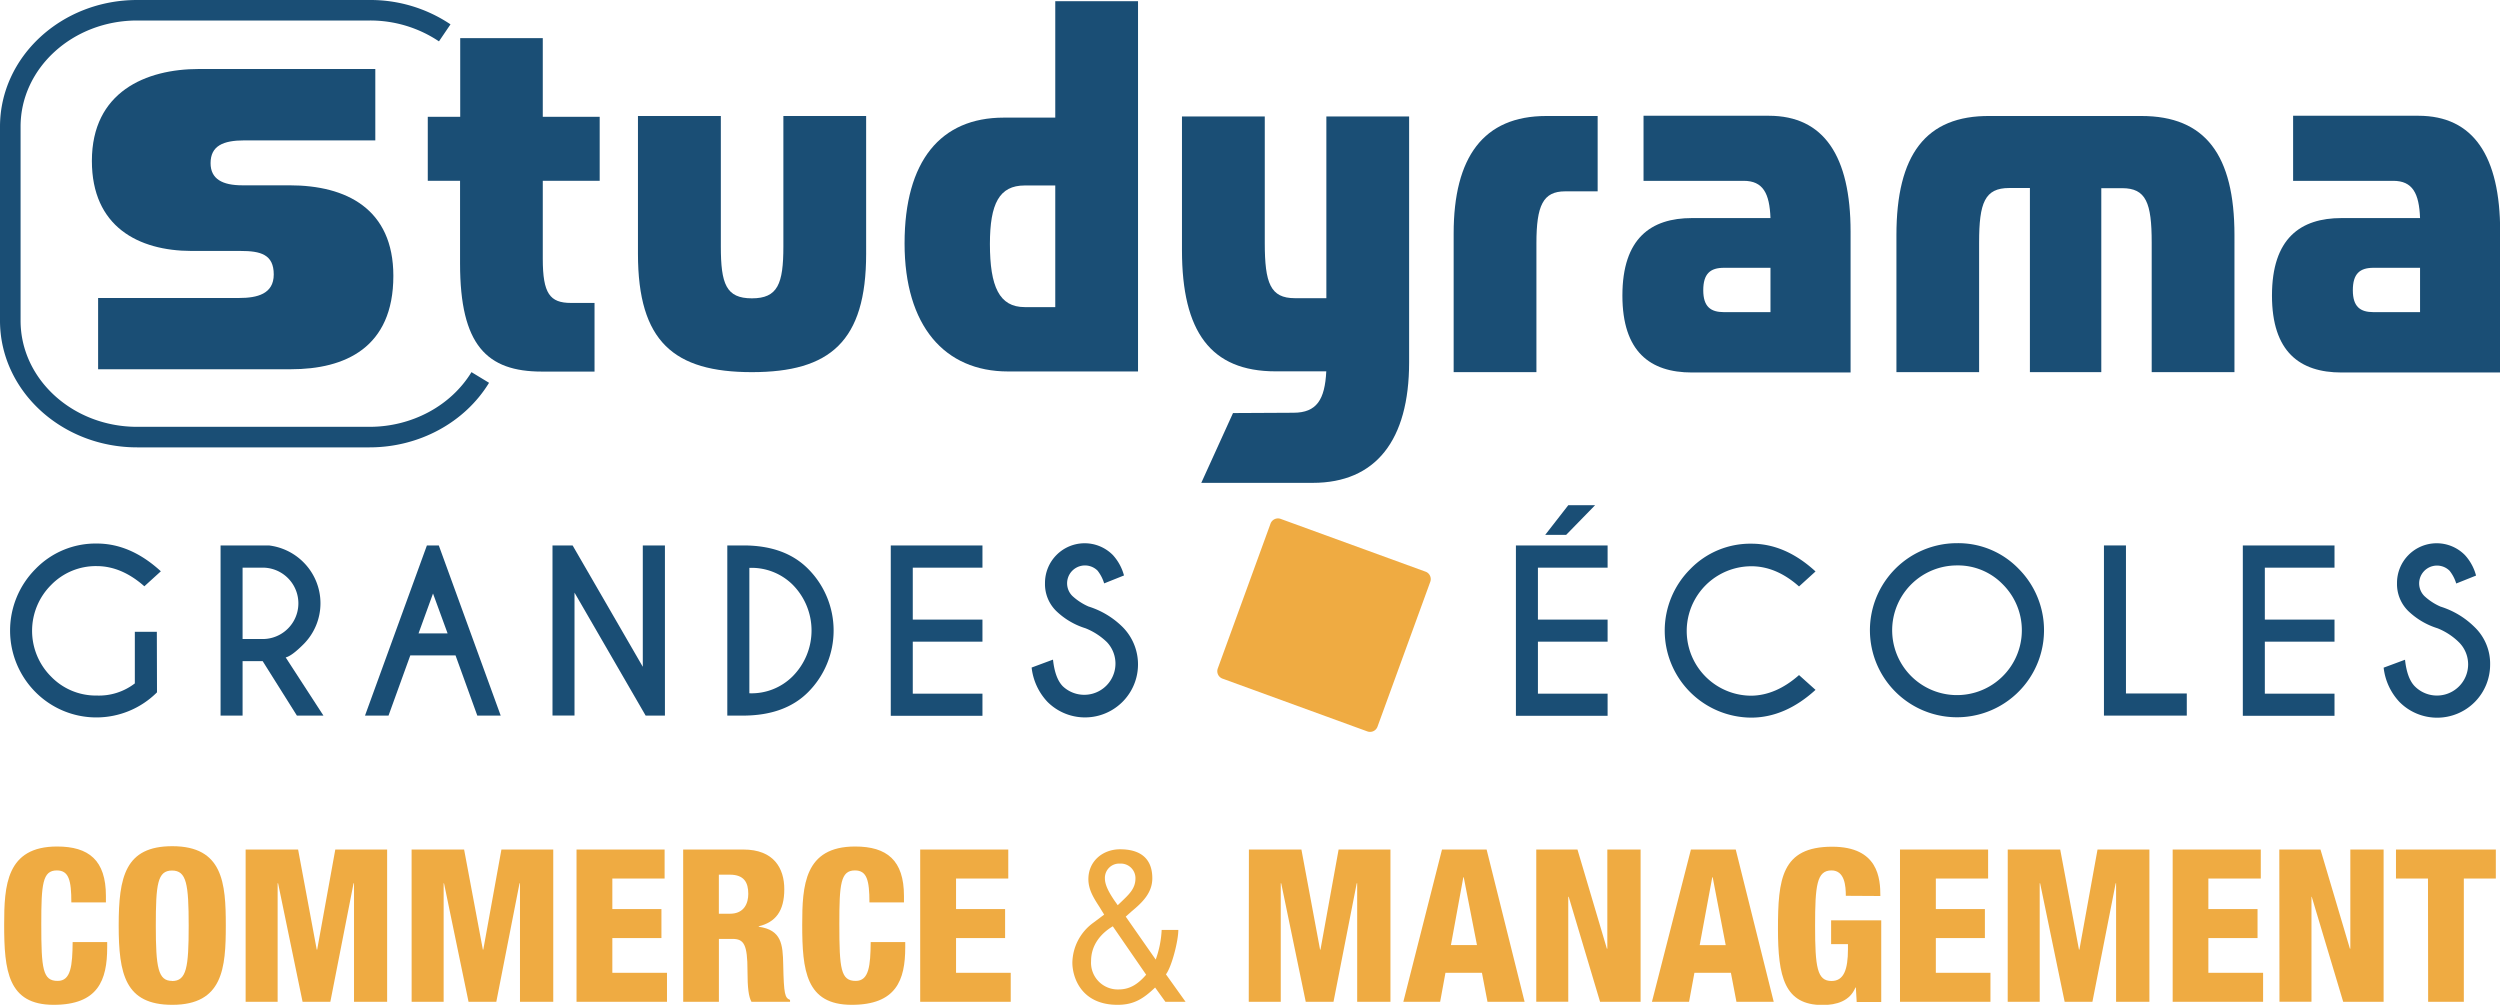 <svg id="Calque_1" data-name="Calque 1" xmlns="http://www.w3.org/2000/svg" viewBox="0 0 630.41 253.38"><defs><style>.cls-1{fill:#1a4e75;}.cls-2{fill:#efab42;}</style></defs><title>Logo_STUDYRAMA_GRANDES_ECOLES_CM_1_Quadri_2018</title><path class="cls-1" d="M34.87,80H70.44c4.53,0,8.72-1,8.72-5.93,0-5.06-3.32-5.93-8.37-5.93H58.41C45,68.11,33.3,62,33.3,45.44c0-17.43,13.6-23.18,27-23.18h44.47v18h-33c-5.4,0-8.54,1.39-8.54,5.75,0,4,3,5.58,8,5.58H83.17c14.29,0,26.15,5.93,26.15,22.84,0,18.13-12.21,23.54-25.81,23.54H34.87Z" transform="translate(-10.13 -4.86)"/><path class="cls-1" d="M118,50.45V34.32h8.18V14.48H147V34.32h14.35V50.45H147V70.14c0,8.74,1.78,11.11,7.12,11.11h5.93V98.56H146.77c-13.88,0-20.63-6.66-20.63-27.23V50.45Z" transform="translate(-10.13 -4.86)"/><path class="cls-1" d="M171,68.87V34.11H191.9V67c0,9.46,1.31,13.09,7.83,13.09s7.94-3.63,7.94-13.09V34.11h20.87V68.87c0,22.12-9.13,29.83-28.81,29.83S171,91,171,68.87Z" transform="translate(-10.13 -4.86)"/><path class="cls-1" d="M331.79,98.5c-16.37,0-23.61-10-23.61-30.55V34.23h20.88v31.9c0,10.14,1.42,13.92,7.58,13.92h7.95V34.23h20.87v62c0,19.66-8.42,30.39-24.31,30.39h-28.1l8-17.6,15.22-.08c5.92,0,7.94-3.33,8.3-10.44Z" transform="translate(-10.13 -4.86)"/><path class="cls-1" d="M376.69,63.72c0-19.19,7.47-29.61,23.36-29.61H413v19H404.8c-5.58,0-7.24,3.57-7.24,13.09V98.7H376.69Z" transform="translate(-10.13 -4.86)"/><path class="cls-1" d="M276.23,5.17V34.52h-13c-15.89,0-25,10.91-25,31.71s10.08,32.3,26.09,32.3H297.1V5.17Zm0,77.13h-7.71c-6.4,0-8.77-5.16-8.77-15.93,0-10.16,2.37-14.74,8.77-14.74h7.71Z" transform="translate(-10.13 -4.86)"/><path class="cls-1" d="M488.34,64.17c0-20.24,7.35-30.21,23.59-30.06h38.18c16.12,0,23.47,9.82,23.47,30.06V98.7H552.71V66c0-10-1.42-13.69-7.46-13.69H540V98.7H522V52.27h-5.22c-6.17,0-7.59,3.72-7.59,13.69V98.7H488.34Z" transform="translate(-10.13 -4.86)"/><path class="cls-1" d="M456.58,72.39V83.57H444.85c-3.32,0-5.22-1.34-5.22-5.52s1.78-5.66,5.22-5.66Zm0-12.54h-19.8c-10.31,0-17.54,5.07-17.54,19.54,0,14.17,7,19.4,17.54,19.4h40V63.28c0-19.08-6.75-29.23-20.62-29.23H424.57V50.46h25.26C454.69,50.46,456.35,53.59,456.58,59.85Z" transform="translate(-10.13 -4.86)"/><path class="cls-1" d="M620.38,72.39V83.57H608.64c-3.32,0-5.21-1.34-5.21-5.52s1.77-5.66,5.21-5.66Zm0-12.54h-19.8c-10.31,0-17.54,5.07-17.54,19.54,0,14.17,7,19.4,17.54,19.4h40V63.28c0-19.08-6.76-29.23-20.63-29.23H588.37V50.46h25.25C618.48,50.46,620.15,53.59,620.38,59.85Z" transform="translate(-10.13 -4.86)"/><path class="cls-1" d="M103.32,117.67H44.7c-19.06,0-34.57-14.33-34.57-31.95V36.8c0-17.61,15.51-31.94,34.57-31.94h58.62A36.22,36.22,0,0,1,123.73,11l-2.91,4.29a31.1,31.1,0,0,0-17.5-5.26H44.7c-16.2,0-29.38,12-29.38,26.75V85.72c0,14.76,13.18,26.77,29.38,26.77h58.62c10.66,0,20.51-5.29,25.7-13.79l4.43,2.69C127.32,111.44,115.78,117.67,103.32,117.67Z" transform="translate(-10.13 -4.86)"/><path class="cls-1" d="M49.72,179.44a21.63,21.63,0,0,1-30.66-.08,22,22,0,0,1,0-31,21.1,21.1,0,0,1,15.51-6.44q8.49,0,16.12,7l-4.16,3.78q-5.74-5.08-12-5.09a15.73,15.73,0,0,0-11.52,4.77,16.31,16.31,0,0,0,0,23.09,15.7,15.7,0,0,0,11.52,4.78,14.84,14.84,0,0,0,9.6-3.06V164.18h5.55Z" transform="translate(-10.13 -4.86)"/><path class="cls-1" d="M76.37,171.58H71.3v13.73H65.75V142.4H77.93a14.77,14.77,0,0,1,8.74,4.26,14.62,14.62,0,0,1,0,20.65c-2,2-3.47,3.08-4.5,3.33l9.52,14.67H85ZM71.3,148v18h5.07a9,9,0,0,0,0-18Z" transform="translate(-10.13 -4.86)"/><path class="cls-1" d="M120.78,142.4l15.61,42.91h-5.9L125,170.13H113.59l-5.49,15.18h-5.93l15.61-42.91ZM123,164.58l-3.68-10.06-3.65,10.06Z" transform="translate(-10.13 -4.86)"/><path class="cls-1" d="M149.45,142.4h5.07L172.22,173V142.4h5.58v42.91h-4.86L155,154.3v31h-5.55Z" transform="translate(-10.13 -4.86)"/><path class="cls-1" d="M197.61,142.4q10.45,0,16.31,5.92a22,22,0,0,1,0,31.06q-5.85,5.88-16.31,5.93h-4.08V142.4Zm1.48,5.66v31.62A14.65,14.65,0,0,0,210,175.41a16.39,16.39,0,0,0,0-23.12A14.73,14.73,0,0,0,199.09,148.06Z" transform="translate(-10.13 -4.86)"/><path class="cls-1" d="M257.87,142.4V148H240.3v13.11h17.57v5.56H240.3v13.11h17.57v5.58H234.75V142.4Z" transform="translate(-10.13 -4.86)"/><path class="cls-1" d="M283.86,163.29a18.54,18.54,0,0,1-7.39-4.36,9.49,9.49,0,0,1-2.83-7,10,10,0,0,1,17.14-7.08,12.38,12.38,0,0,1,2.78,5.12l-5,2a9.81,9.81,0,0,0-1.66-3.21,4.5,4.5,0,0,0-6.36,6.38,14.7,14.7,0,0,0,4.08,2.66,21.17,21.17,0,0,1,8.56,5.14,13.37,13.37,0,1,1-18.91,18.91,15,15,0,0,1-4-8.66l5.39-2c.34,3.17,1.17,5.41,2.49,6.74a7.87,7.87,0,0,0,11.11-11.14A16.55,16.55,0,0,0,283.86,163.29Z" transform="translate(-10.13 -4.86)"/><path class="cls-1" d="M415.51,142.4V148H397.94v13.11h17.57v5.56H397.94v13.11h17.57v5.58H392.39V142.4Zm-9.92-10.14h6.76l-7.3,7.48h-5.28Z" transform="translate(-10.13 -4.86)"/><path class="cls-1" d="M463.78,175.09l4.16,3.73q-7.62,6.94-16.12,7a21.93,21.93,0,0,1-15.5-37.42,21.07,21.07,0,0,1,15.5-6.44q8.51,0,16.12,7l-4.16,3.78q-5.73-5.08-12-5.09a16.32,16.32,0,0,0,0,32.64Q458,180.19,463.78,175.09Z" transform="translate(-10.13 -4.86)"/><path class="cls-1" d="M519.14,148.27a21.95,21.95,0,1,1-15.53-6.44A21.16,21.16,0,0,1,519.14,148.27Zm-15.53-.83a16.35,16.35,0,1,0,11.57,4.79A15.74,15.74,0,0,0,503.61,147.44Z" transform="translate(-10.13 -4.86)"/><path class="cls-1" d="M540.67,185.31V142.4h5.55v37.33h15.34v5.58Z" transform="translate(-10.13 -4.86)"/><path class="cls-1" d="M598.81,142.4V148H581.24v13.11h17.57v5.56H581.24v13.11h17.57v5.58H575.69V142.4Z" transform="translate(-10.13 -4.86)"/><path class="cls-1" d="M624.79,163.29a18.61,18.61,0,0,1-7.39-4.36,9.53,9.53,0,0,1-2.83-7,10,10,0,0,1,17.14-7.08A12.27,12.27,0,0,1,634.5,150l-5,2a9.59,9.59,0,0,0-1.67-3.21,4.5,4.5,0,0,0-6.35,6.38,14.4,14.4,0,0,0,4.08,2.66,21.07,21.07,0,0,1,8.55,5.14,12.78,12.78,0,0,1,3.94,9.45,13.36,13.36,0,0,1-22.85,9.46,15.06,15.06,0,0,1-4-8.66l5.39-2c.34,3.17,1.17,5.41,2.5,6.74a7.86,7.86,0,0,0,11.1-11.14A16.34,16.34,0,0,0,624.79,163.29Z" transform="translate(-10.13 -4.86)"/><path class="cls-2" d="M330.5,136.93a2,2,0,0,1,2.61-1.21L369.57,149a2,2,0,0,1,1.21,2.61L357.5,188.06a2,2,0,0,1-2.61,1.22L318.44,176a2,2,0,0,1-1.22-2.61Z" transform="translate(-10.13 -4.86)"/><path class="cls-2" d="M28.12,232.42c0-5.6-.64-8.07-3.66-8.07-3.6,0-3.92,3.44-3.92,13.5,0,11.4.37,14.36,4.14,14.36,3.33,0,3.71-3.82,3.77-9.79h8.71v1.35c0,8.28-2.31,14.47-13.5,14.47-11.57,0-12.48-8.66-12.48-20.23,0-9.84.54-19.69,13.34-19.69,8,0,12.32,3.45,12.32,12.48v1.62Z" transform="translate(-10.13 -4.86)"/><path class="cls-2" d="M53.57,258.24c-11.89,0-13.51-7.75-13.51-20s1.62-20,13.51-20c12.8,0,13.5,9.31,13.5,20S66.37,258.24,53.57,258.24Zm-.06-6c3.66,0,4.2-3.39,4.2-13.93s-.54-13.93-4.2-13.93-4.09,3.39-4.09,13.93S50,252.21,53.51,252.21Z" transform="translate(-10.13 -4.86)"/><path class="cls-2" d="M72.07,219.08H85.3L90,244.31h.11l4.57-25.23h13.07v38.4H99.4v-29.9h-.11l-5.86,29.9h-7l-6.18-29.9h-.11v29.9H72.07Z" transform="translate(-10.13 -4.86)"/><path class="cls-2" d="M113.92,219.08h13.24l4.73,25.23H132l4.57-25.23h13.07v38.4h-8.39v-29.9h-.11l-5.86,29.9h-7l-6.19-29.9H122v29.9h-8.07Z" transform="translate(-10.13 -4.86)"/><path class="cls-2" d="M155.51,219.08h22.21v7.31H164.54v7.7h12.38v7.31H164.54v8.77h13.78v7.31H155.51Z" transform="translate(-10.13 -4.86)"/><path class="cls-2" d="M182.4,219.08h15.17c7.7,0,10.33,4.73,10.33,10,0,5.6-2.26,8.34-6.45,9.36v.11c5.75.81,6.08,4.41,6.18,9.58.16,7.58.43,8.33,1.72,8.87v.48h-9.73c-.7-1.29-1-3.44-1-7.8,0-6.67-.91-8.06-3.77-8.06h-3.44v15.86h-9Zm9,16.19h2.8c3.66,0,4.62-2.75,4.62-5,0-2.91-1.07-4.85-4.68-4.85h-2.74Z" transform="translate(-10.13 -4.86)"/><path class="cls-2" d="M229.37,232.42c0-5.6-.65-8.07-3.66-8.07-3.61,0-3.93,3.44-3.93,13.5,0,11.4.38,14.36,4.14,14.36,3.34,0,3.71-3.82,3.77-9.79h8.71v1.35c0,8.28-2.31,14.47-13.5,14.47-11.56,0-12.48-8.66-12.48-20.23,0-9.84.54-19.69,13.34-19.69,8,0,12.32,3.45,12.32,12.48v1.62Z" transform="translate(-10.13 -4.86)"/><path class="cls-2" d="M242.17,219.08h22.21v7.31H251.21v7.7h12.37v7.31H251.21v8.77H265v7.31H242.17Z" transform="translate(-10.13 -4.86)"/><path class="cls-2" d="M301.56,246.83a25.23,25.23,0,0,0,1.5-7.47h4.2c0,2.79-1.67,9.3-3.12,11.19l4.95,6.93H304l-2.59-3.6c-2.95,2.8-5.32,4.36-9.46,4.36-9.36,0-11.41-7.16-11.41-10.65a12.72,12.72,0,0,1,5.22-10l2.8-2.1-1.19-1.94c-1.39-2.15-2.79-4.3-2.79-7,0-4.52,3.6-7.53,8-7.53,4.84,0,8.12,2.09,8.12,7.31,0,3.77-2.63,6.19-5.27,8.39L294,236Zm-10.82-8.39c-3.06,1.83-5.48,4.74-5.48,8.77a6.74,6.74,0,0,0,7,7.15c3,0,5.06-1.61,6.89-3.71Zm2.26-6.29c1.72-1.67,3.45-3.18,3.45-5.76a3.68,3.68,0,0,0-3.88-3.76,3.6,3.6,0,0,0-3.82,3.76c0,1.72,1.13,3.66,2.32,5.44l.91,1.29Z" transform="translate(-10.13 -4.86)"/><path class="cls-2" d="M325.06,219.08H338.3L343,244.31h.11l4.57-25.23h13.07v38.4h-8.39v-29.9h-.11l-5.86,29.9h-7l-6.19-29.9h-.11v29.9h-8.07Z" transform="translate(-10.13 -4.86)"/><path class="cls-2" d="M373.75,219.08H385l9.58,38.4h-9.36l-1.4-7.31h-9.2l-1.34,7.31H364Zm5.48,7h-.1L376,243.18h6.57Z" transform="translate(-10.13 -4.86)"/><path class="cls-2" d="M397.52,219.08h10.39l7.42,25h.11v-25h8.39v38.4H413.61L405.7,231h-.11v26.46h-8.07Z" transform="translate(-10.13 -4.86)"/><path class="cls-2" d="M436.52,219.08h11.3l9.58,38.4H448l-1.4-7.31h-9.2l-1.35,7.31h-9.36Zm5.49,7h-.11l-3.17,17.11h6.56Z" transform="translate(-10.13 -4.86)"/><path class="cls-2" d="M475.58,230.75c0-2.47-.27-6.4-3.61-6.4-3.71,0-4.14,3.76-4.14,14,0,10.49.54,13.88,4.14,13.88,3.07,0,4.15-2.79,4.15-8.07v-1.23h-4.25v-6h12.64v20.6h-6.19l-.21-3.65H478c-1.4,3.44-4.79,4.41-8.29,4.41-9.62,0-11.24-7.16-11.24-19.15,0-12.59.86-20.77,13.67-20.77,11.67,0,12.15,8.07,12.15,12.43Z" transform="translate(-10.13 -4.86)"/><path class="cls-2" d="M489.24,219.08h22.22v7.31H498.28v7.7h12.37v7.31H498.28v8.77h13.77v7.31H489.24Z" transform="translate(-10.13 -4.86)"/><path class="cls-2" d="M516.41,219.08h13.23l4.73,25.23h.11l4.57-25.23h13.08v38.4h-8.4v-29.9h-.1l-5.87,29.9h-7l-6.19-29.9h-.1v29.9h-8.07Z" transform="translate(-10.13 -4.86)"/><path class="cls-2" d="M558,219.08h22.22v7.31H567v7.7H579.4v7.31H567v8.77H580.8v7.31H558Z" transform="translate(-10.13 -4.86)"/><path class="cls-2" d="M584.89,219.08h10.38l7.42,25h.11v-25h8.39v38.4H601L593.07,231H593v26.46h-8.07Z" transform="translate(-10.13 -4.86)"/><path class="cls-2" d="M622.38,226.39h-8.07v-7.31h25.18v7.31h-8.07v31.09h-9Z" transform="translate(-10.13 -4.86)"/></svg>